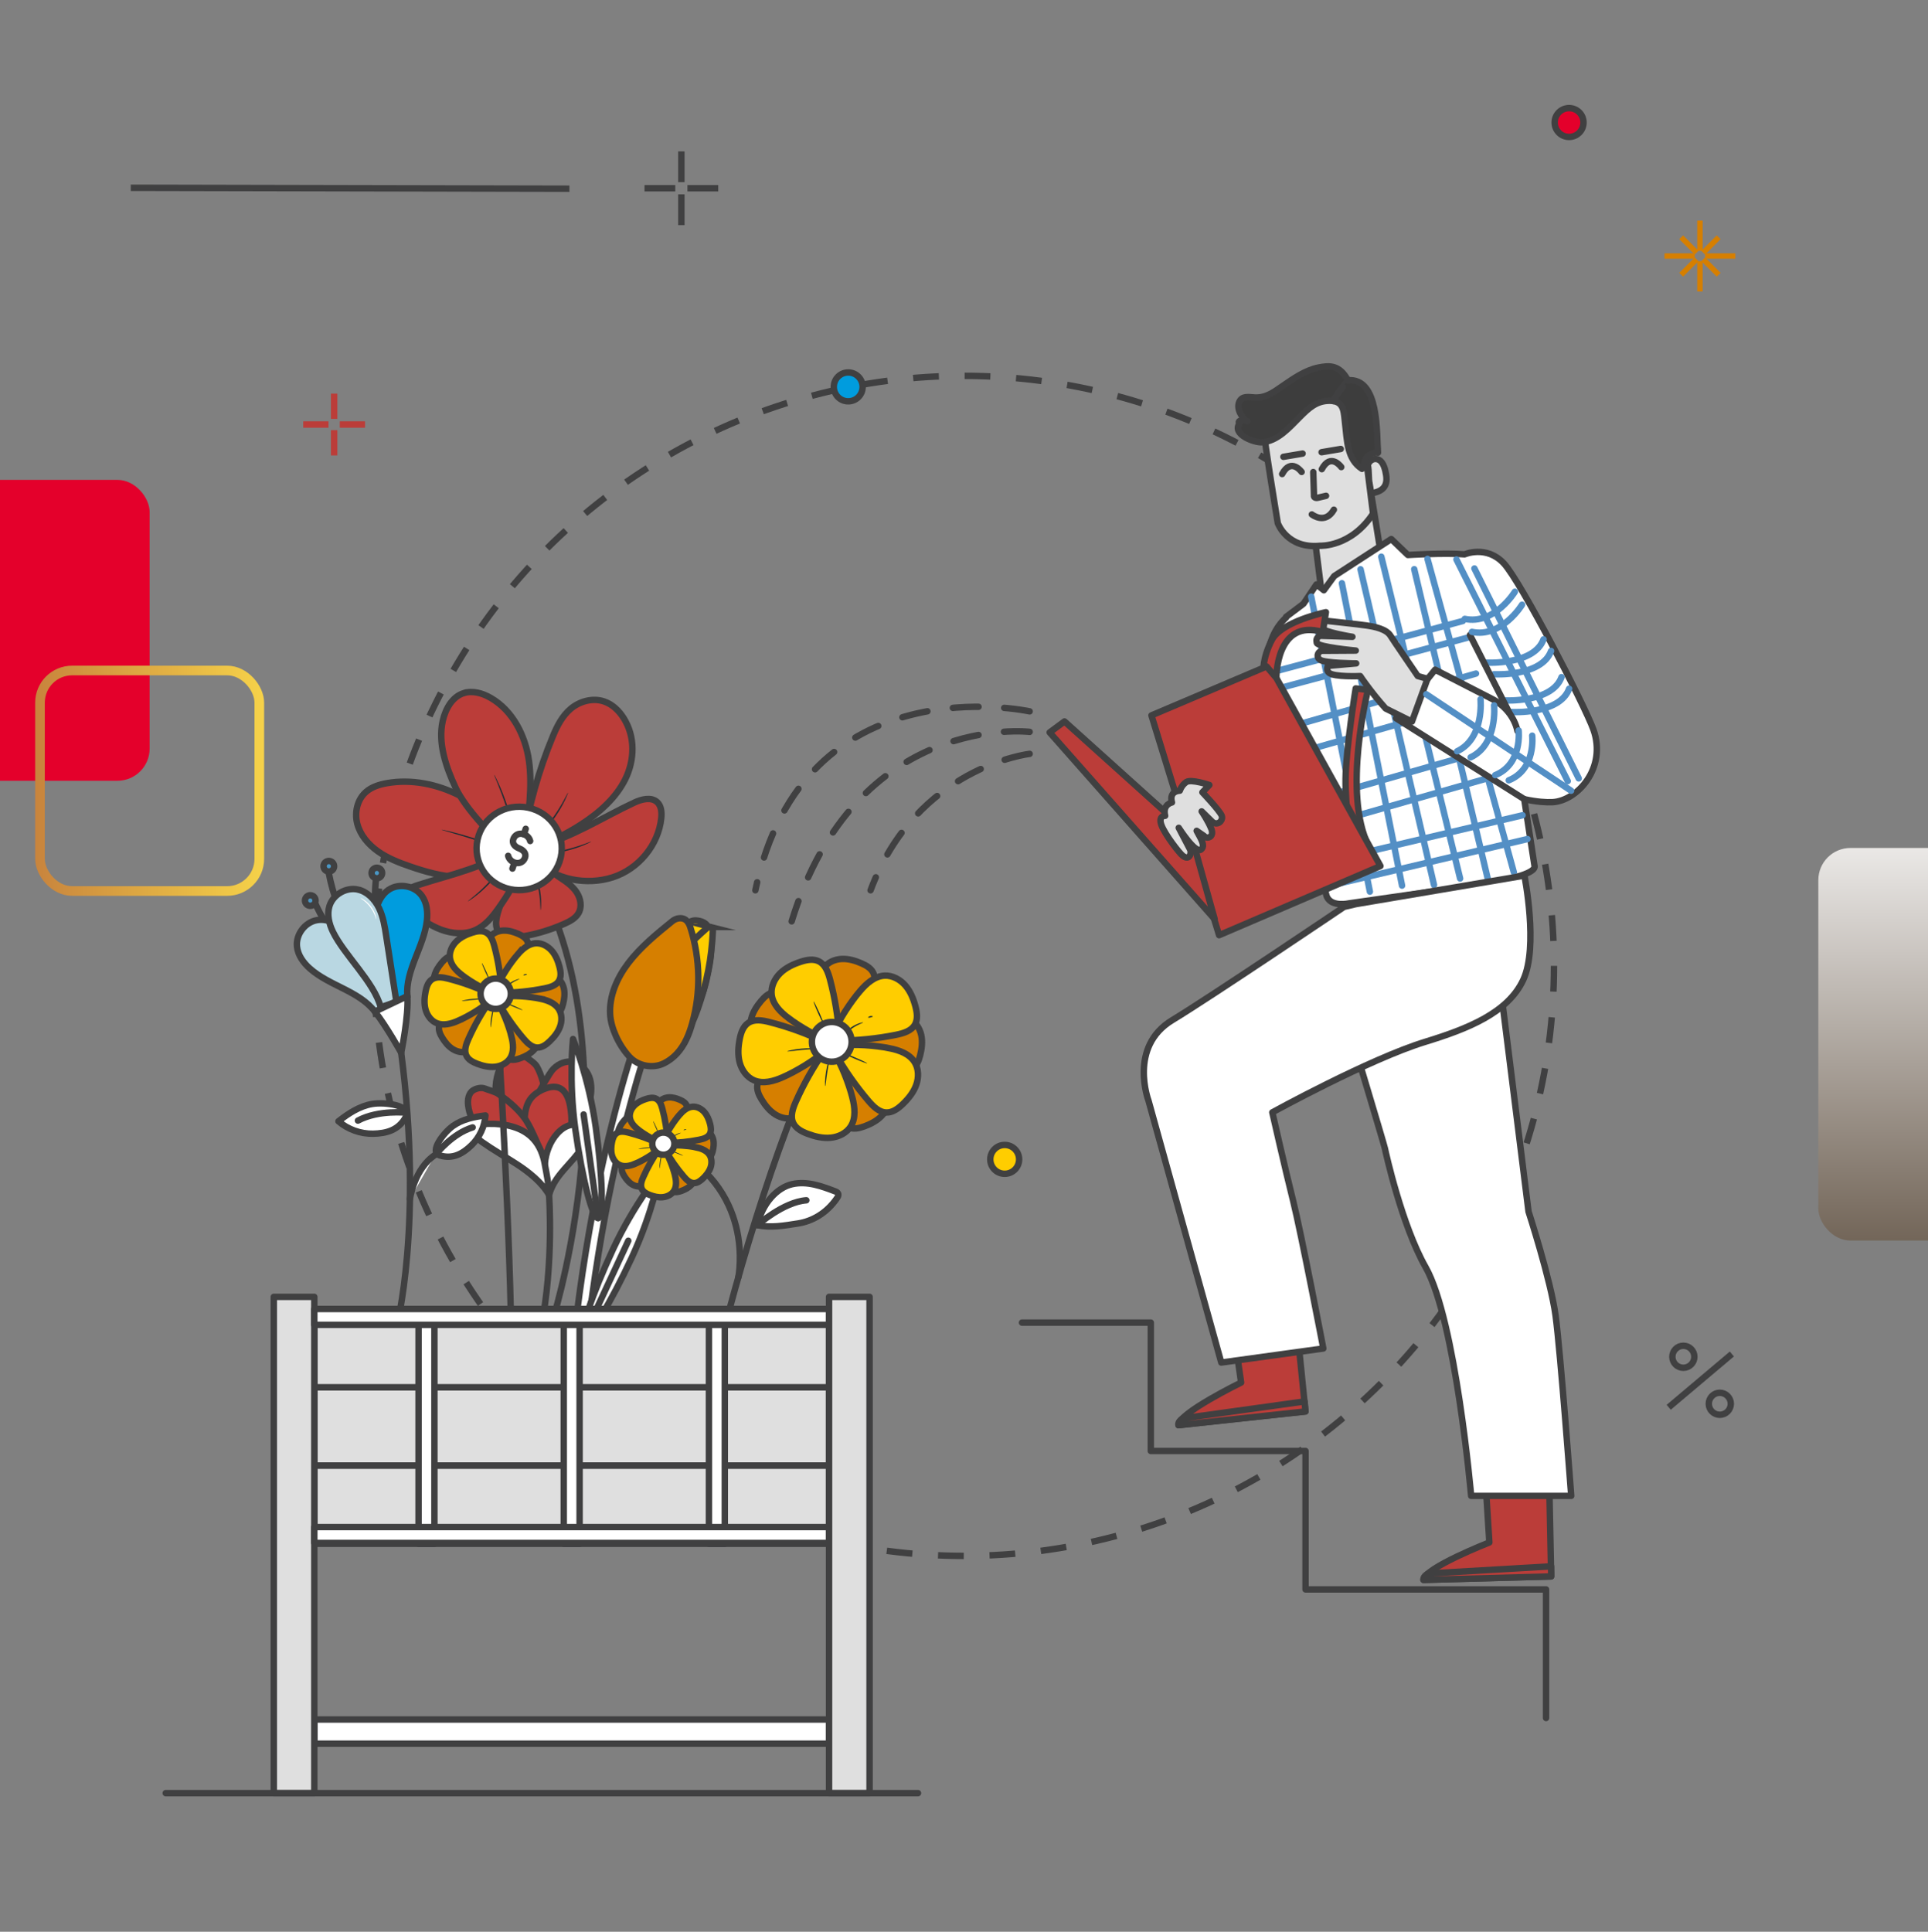 <?xml version="1.0" encoding="UTF-8"?>
<svg xmlns="http://www.w3.org/2000/svg" xmlns:xlink="http://www.w3.org/1999/xlink" viewBox="0 0 2140 2144">
  <rect x="0" y="0" width="2140" height="2144" fill="#808080" stroke="none"/>
  <defs>
    <style>
      .cls-1 {
        fill: #dfdfdf;
      }

      .cls-1, .cls-2, .cls-3, .cls-4, .cls-5, .cls-6, .cls-7, .cls-8, .cls-9, .cls-10, .cls-11, .cls-12, .cls-13, .cls-14, .cls-15, .cls-16, .cls-17, .cls-18, .cls-19, .cls-20, .cls-21, .cls-22 {
        stroke-width: 7.13px;
      }

      .cls-1, .cls-2, .cls-3, .cls-4, .cls-5, .cls-6, .cls-7, .cls-8, .cls-10, .cls-11, .cls-12, .cls-13, .cls-14, .cls-15, .cls-16, .cls-17, .cls-19, .cls-20, .cls-21, .cls-22 {
        stroke: #404041;
      }

      .cls-1, .cls-3, .cls-6, .cls-8, .cls-9, .cls-10, .cls-14, .cls-17, .cls-21 {
        stroke-linejoin: round;
      }

      .cls-1, .cls-3, .cls-6, .cls-8, .cls-9, .cls-13, .cls-14, .cls-16, .cls-17, .cls-21 {
        stroke-linecap: round;
      }

      .cls-2, .cls-4, .cls-5, .cls-7, .cls-23, .cls-11, .cls-12, .cls-13, .cls-24, .cls-15, .cls-16, .cls-18, .cls-19, .cls-20, .cls-22 {
        stroke-miterlimit: 10;
      }

      .cls-2, .cls-25, .cls-14 {
        fill: #e4002b;
      }

      .cls-3, .cls-10, .cls-26, .cls-22 {
        fill: #fff;
      }

      .cls-27 {
        fill: #ee7b64;
      }

      .cls-4 {
        fill: #ffcd00;
      }

      .cls-5 {
        fill: #b9d7e2;
      }

      .cls-6, .cls-15 {
        fill: #bb3d39;
      }

      .cls-7 {
        fill: #009cde;
      }

      .cls-8 {
        fill: #3d3d3d;
      }

      .cls-28 {
        fill: url(#linear-gradient);
      }

      .cls-9 {
        stroke: #538fc5;
      }

      .cls-9, .cls-23, .cls-11, .cls-13, .cls-24, .cls-16, .cls-17, .cls-18, .cls-20 {
        fill: none;
      }

      .cls-23 {
        stroke: #d67f00;
        stroke-width: 6px;
      }

      .cls-12 {
        fill: #4997c6;
      }

      .cls-13 {
        stroke-dasharray: 28.53;
      }

      .cls-29 {
        opacity: .3;
      }

      .cls-24 {
        stroke: url(#New_Gradient_Swatch_copy_2);
        stroke-width: 10.7px;
      }

      .cls-18 {
        stroke: #bb3d39;
      }

      .cls-19 {
        fill: #d67f00;
      }

      .cls-20 {
        stroke-dasharray: 28.58 28.58;
      }

      .cls-30 {
        fill: #1e2e34;
      }

      .cls-21 {
        fill: #f5e0cd;
      }
    </style>
    <linearGradient id="New_Gradient_Swatch_copy_2" data-name="New Gradient Swatch copy 2" x1="39.02" y1="866.54" x2="293.17" y2="866.54" gradientUnits="userSpaceOnUse">
      <stop offset="0" stop-color="#c8843d"/>
      <stop offset="1" stop-color="#f6d249"/>
    </linearGradient>
    <linearGradient id="linear-gradient" x1="2235.01" y1="941.14" x2="2235.01" y2="1375.62" gradientUnits="userSpaceOnUse">
      <stop offset="0" stop-color="#eae8e6"/>
      <stop offset="1" stop-color="#736659"/>
    </linearGradient>
  </defs>
  <g id="V2">
    <circle class="cls-20" cx="1070" cy="1072" r="654.86"/>
    <g>
      <path class="cls-16" d="M614.75,1460.63s98.07-316.82-38.5-518.98"/>
      <path class="cls-15" d="M581.24,960.1l17.31-6.34c5.62,6.07,16.08,15.82,23.07,20.31,6.99,4.5,13.97,9.45,18.48,16.35,4.51,6.9,6.1,16.19,1.9,23.28-3.33,5.63-9.55,8.91-15.6,11.6-16.84,7.49-34.78,12.59-53.1,15.09-5.44.74-11.42,1.15-16.01-1.8-3.93-2.52-6.07-7.13-6.54-11.7-.47-4.57.54-9.17,1.77-13.6,5.4-19.52,15.29-37.83,28.72-53.19Z"/>
      <path class="cls-15" d="M406.57,878.63c6.32-5.36,14.63-7.93,22.86-9.4,27.33-4.88,55.99,1.14,80.65,13.66,24.66,12.53,45.59,31.25,63.45,52.09l-11.5,25.24c-15.16,10.37-34.3,14.13-52.78,13.34-18.48-.8-36.49-5.86-53.95-11.86-12.5-4.29-24.96-9.16-35.71-16.73-10.75-7.57-19.75-18.16-23.03-30.72-3.28-12.56,0-27.12,10-35.61Z"/>
      <path class="cls-15" d="M514.96,769.2c9.87-3.03,20.71.21,29.63,5.34,24.68,14.23,38.57,42.04,42.52,69.81,3.95,27.77-.22,60.53-4.83,88.2l-19.61,8.36c-14.37-9.96-46.32-43.6-57.02-66.72-10.69-23.12-19.81-49.35-14.22-74.14,2.97-13.14,10.41-26.84,23.53-30.86Z"/>
      <path class="cls-15" d="M451.56,988.31c3.62-3.02,8.21-4.65,12.73-6.1,36.81-11.83,73.34-19.22,105.15-40.86l11.69,18.55c-7.83,17.08-17.31,33.42-28.28,48.75-6.79,9.49-14.59,18.93-25.38,23.68-11.92,5.25-25.99,3.97-38.18-.64-12.19-4.61-22.9-12.26-33.44-19.82-4.11-2.95-8.54-6.36-9.51-11.26-.91-4.57,1.6-9.29,5.22-12.31Z"/>
      <path class="cls-15" d="M595.14,954.63c20.35,22.02,56.2,28.35,85.01,19.07,28.81-9.29,50.82-36.15,53.83-65.7.64-6.3.16-13.45-4.57-17.77-6.63-6.04-17.33-3.21-25.5.61-35.73,16.69-69.34,38.85-107.61,48.75l-1.16,15.04Z"/>
      <path class="cls-15" d="M613.65,817.2c4.64-11.21,10.23-22.45,19.82-30.55,9.59-8.1,24.05-12.49,36.97-8.15,9.4,3.16,16.71,10.42,21.73,18.34,13.21,20.87,12.26,46.82,1.96,67.77-10.3,20.95-28.92,37.45-49.48,50.67-15.01,9.66-31.25,17.82-48.36,24.31l-16.19-4.43c7.26-41.37,17.46-79.12,33.54-117.97Z"/>
      <path class="cls-30" d="M630.48,879.75c.17.07-.98,3.31-3.38,8.33-2.39,5.02-6.14,11.77-11.01,18.77-4.89,6.99-9.96,12.86-13.87,16.86-3.91,4.01-6.58,6.24-6.71,6.1-.17-.17,2.22-2.65,5.9-6.82,3.68-4.16,8.56-10.08,13.4-17,4.83-6.93,8.68-13.53,11.31-18.39,2.63-4.86,4.13-7.95,4.35-7.86Z"/>
      <path class="cls-30" d="M548.49,859.84c.1-.04.63.87,1.5,2.55.88,1.68,2.07,4.16,3.47,7.25,2.8,6.18,6.33,14.88,9.59,24.7,3.25,9.83,5.6,18.9,7.04,25.51.72,3.31,1.24,6,1.54,7.87.3,1.87.42,2.91.31,2.93-.23.04-1.21-4.02-2.91-10.55-1.71-6.53-4.22-15.51-7.45-25.29-3.24-9.77-6.59-18.49-9.13-24.75-2.53-6.27-4.17-10.12-3.96-10.22Z"/>
      <path class="cls-30" d="M490.07,920.88c.03-.1,1.04.05,2.85.42,1.81.36,4.42.95,7.63,1.74,6.41,1.57,15.21,3.98,24.81,7.03,9.6,3.05,18.17,6.16,24.31,8.57,3.07,1.21,5.53,2.22,7.22,2.97,1.69.75,2.6,1.21,2.56,1.3-.08.2-3.94-1.12-10.16-3.27-6.22-2.15-14.83-5.09-24.4-8.13-9.57-3.04-18.3-5.6-24.62-7.44-6.33-1.84-10.24-2.98-10.19-3.19Z"/>
      <path class="cls-30" d="M519.18,1000.41c-.14-.19,2.74-2.34,7.19-6.04,4.45-3.69,10.4-9.03,16.39-15.46,5.98-6.45,10.83-12.76,14.16-17.45,3.33-4.69,5.24-7.7,5.45-7.59.09.05-.28.86-1.04,2.29-.75,1.43-1.94,3.45-3.5,5.89-3.12,4.88-7.89,11.36-13.93,17.88-6.05,6.51-12.18,11.77-16.84,15.28-2.33,1.76-4.27,3.11-5.65,3.98-1.38.88-2.17,1.32-2.23,1.23Z"/>
      <path class="cls-30" d="M600.07,1010.22c-.24-.01-.22-3.03-.5-7.89-.27-4.85-.96-11.54-2.52-18.79-1.58-7.25-3.71-13.63-5.48-18.18-1.76-4.55-3.03-7.3-2.81-7.41.16-.08,1.79,2.51,3.82,7,2.04,4.48,4.38,10.92,5.98,18.27,1.58,7.35,2.11,14.16,2.1,19.07,0,4.91-.41,7.93-.59,7.92Z"/>
      <path class="cls-30" d="M656.17,934.11c.08.17-2.97,1.82-8.16,3.97-5.19,2.15-12.56,4.69-20.93,6.64-8.38,1.94-16.14,2.9-21.76,3.25-5.62.36-9.11.21-9.11.03,0-.23,3.46-.47,9.01-1.1,5.56-.62,13.2-1.74,21.5-3.66,8.29-1.93,15.64-4.28,20.89-6.17,5.25-1.88,8.46-3.19,8.56-2.98Z"/>
      <path class="cls-22" d="M531.29,927.27c-8.11,24.3,5.44,50.44,30.26,58.38,24.83,7.94,51.53-5.32,59.64-29.62,8.11-24.3-5.44-50.44-30.26-58.38-24.83-7.94-51.53,5.32-59.64,29.62Z"/>
      <g>
        <path class="cls-16" d="M564.02,949.85c2.18,8.88,15.48,11.74,18.78,1.86,1.24-3.71-.62-7.78-6.56-10.07-5.94-2.28-7.79-6.36-6.56-10.07,3.3-9.89,16.6-7.02,18.78,1.86"/>
        <line class="cls-16" x1="581.47" y1="925.97" x2="583.51" y2="919.86"/>
        <line class="cls-16" x1="568.78" y1="964.01" x2="570.82" y2="957.9"/>
      </g>
    </g>
    <g>
      <path class="cls-1" d="M1518.12,516.72c1.24-5.47,6.8-9.12,12.19-6.48,5.49,2.69,7.37,11.5,8.25,16.93,2.2,13.67-5.32,18.97-18.03,20.52-1.29-5.76-.79-29.19-2.4-30.98Z"/>
      <path class="cls-1" d="M1520.23,537.19l12.97,80.65s-15.44,102.44-67.16,32.89l-12.27-97.71,66.46-15.83Z"/>
      <path class="cls-1" d="M1403.32,480.14c-1.29,2.21,14.97,100.49,14.97,100.49,0,0,10.11,28.8,47.05,25.09,0,0,34.07,1.76,58.7-35.64l-7.28-57.47-8.4-66.38s-65.89-33.06-105.04,33.91Z"/>
      <path class="cls-8" d="M1490.41,429.41c1.76-2.26,3.62-4.89,5.63-7.43-9.54-17.76-21.31-16.21-32.35-14.1-14.63,2.81-27.91,12.19-39.92,20.44-9.75,6.7-18.22,13.31-30.63,12.87-6.57-.23-14.38-2.49-17.65,4.93-3.22,7.32,2.32,17.58,9.01,21.33-4.36-1.71-11.85-.96-8.77,2.66-8.58,12.04,16.43,21.26,24.77,20.76,17.66-1.06,30.9-16.65,42.38-28.14,9.83-9.83,18.35-17.79,32.6-17.92,1.7-.02,3.18.12,4.54.34,2.79-5.52,6.59-10.89,10.38-15.75Z"/>
      <path class="cls-8" d="M1490.41,429.41c-3.79,4.86-7.58,10.23-10.38,15.75,12.2,1.98,11.52,13.03,13.09,25.97,2.1,17.29,1.89,38.6,18.64,49.24,3.33-2.38,1.92-9.44,5.23-13.07,2.68-2.94,8.8-6.05,12.51-4.88-1.71-20.67,1.9-83.43-33.45-80.35"/>
      <path class="cls-17" d="M1444.74,523.8s-11.65-16.35-21.61,2.32"/>
      <line class="cls-21" x1="1424.52" y1="507.01" x2="1445.83" y2="503.41"/>
      <path class="cls-17" d="M1488.76,518.4s-11.65-16.35-21.61,2.32"/>
      <line class="cls-21" x1="1466.89" y1="501.9" x2="1488.2" y2="498.3"/>
      <path class="cls-17" d="M1457.67,523.93l.81,26.19c-.42,1.74,1.69,2.94,4.14,2.36l9.23-2.18"/>
      <path class="cls-17" d="M1456.06,570.96s14.72,11.73,24.49-5.26"/>
    </g>
    <path class="cls-30" d="M1655.24,761.33c-.24.11.95,2.98,3.06,7.52,2.11,4.55,5.15,10.78,8.6,17.61,3.46,6.83,6.68,12.97,9.1,17.37,2.42,4.4,4.03,7.05,4.26,6.93.23-.12-.96-3-3.07-7.54-2.11-4.55-5.14-10.77-8.59-17.59-3.45-6.82-6.67-12.94-9.09-17.34-2.42-4.4-4.03-7.06-4.27-6.95Z"/>
    <path class="cls-30" d="M1435.52,726.54c-.52.06.46,13.27,2.18,29.52,1.72,16.25,3.54,29.38,4.06,29.32.52-.06-.46-13.27-2.18-29.52-1.72-16.25-3.54-29.38-4.06-29.32Z"/>
    <path class="cls-1" d="M1363.07,882.28s-19.78-33.28-23.95-31.97c-4.17,1.31-6.3,9.95-3.79,16.31,2.51,6.36,9.48,31.95,9.48,31.95l18.25-16.29Z"/>
    <path class="cls-3" d="M1356.43,937.21s72.54-32.5,101.68-48.79c6.17,48.91,11.6,100.22,14.67,106.9,5.44,11.81,24.61,7.27,24.61,7.27l161.14-23.07c17.48-4.27,47.68-10.35,44.64-19.04l-11.31-73.49c13.86,3.01,24.59,3.68,31.43,3.31,27.52-1.5,60.58-38.02,45.24-80.76-9.33-25.99-80.15-163.72-99.38-184.31-19.23-20.59-43.54-9.96-43.54-9.96h0c-21.64-1.92-62.91.72-62.91.72l-18.45-17.71-63.34,41.09-11.49,15.73-8.22-6.45-14.42,21.48-19.4,14.61.15.66c-11.35,10.24-20.61,27.32-21.34,53l-.39,101.98-79.23,48.3,29.86,48.53Z"/>
    <line class="cls-9" x1="1533.2" y1="617.84" x2="1620.69" y2="975.05"/>
    <line class="cls-9" x1="1510.14" y1="631.81" x2="1591.7" y2="982.18"/>
    <line class="cls-9" x1="1489.45" y1="647.32" x2="1556.22" y2="982.94"/>
    <line class="cls-9" x1="1455.38" y1="662.21" x2="1520.51" y2="989.64"/>
    <g>
      <path class="cls-6" d="M596.33,1260.27c17.16-18.24,9.31-59.51-.4-76.47-2.24-3.92-8.34-7.82-11.99-10.47-3.65-2.65-8.29-4.17-12.73-3.39-5.74,1.01-10.21,5.57-13.39,10.45-9.92,15.26-15.73,49.07,17.52,99.11l21-19.23Z"/>
      <path class="cls-6" d="M654.56,1221.5c2.12-8.76,2.6-18.2-.64-26.61-3.24-8.41-10.74-15.53-19.69-16.52-8.37-.92-16.7,3.62-21.92,10.22-5.22,6.61-34.44,59.31-35.54,67.66l48.24,18.17c12.24-16.26,24.78-33.13,29.56-52.92Z"/>
      <path class="cls-6" d="M632.76,1227.22c-1.5-8.17-4.94-17.2-12.73-20.07-4.8-1.76-10.18-.7-14.96,1.09-6.68,2.5-12.99,6.54-16.98,12.46-4.64,6.89-5.7,15.55-5.84,23.85-.37,21.52,4.63,43.11,14.43,62.27l10.8,7.81c21.31-23.12,30.96-56.48,25.29-87.41Z"/>
      <path class="cls-6" d="M606.34,1290.61c-6.3-12.36-14.84-35.32-22.32-47-6.17-9.63-17.3-20.25-31.03-29.6-3.34-2.28-11.31-4.43-15.07-5.91-3.76-1.49-9.34-.15-12.76,2.01-5.31,3.35-6.31,10.7-5.52,16.93,2.37,18.75,15.58,34.4,30.34,46.19,14.76,11.79,31.58,20.94,45.61,33.6l10.76-16.22Z"/>
      <path class="cls-3" d="M647.18,1272.38c2.53-3.85,4.72-8.31,4.15-12.88-.86-6.85-8.24-11.54-15.14-11.19-6.9.35-13.05,4.62-17.66,9.76-8.22,9.17-12.64,21.34-13.79,33.6-1.15,12.26,1.43,22.7,4.7,34.57,6.08-22.13,24.5-33.68,37.74-53.86Z"/>
      <path class="cls-3" d="M604.67,1291.81c-1.82-10.07-5.67-20.01-12.56-27.59-12.12-13.33-31.57-17.3-49.59-16.93-3.17.07-6.42.26-9.33,1.52-2.91,1.26-5.45,3.81-5.88,6.95-.64,4.74,3.46,8.7,7.36,11.47,12.88,9.13,25.59,16.23,38.84,24.81,13.25,8.58,28.06,20.32,35.92,34.19.07-10.24-2.94-24.35-4.77-34.43Z"/>
      <path class="cls-11" d="M609.44,1326.24s5.49,75.91-8.94,147.15"/>
    </g>
    <line class="cls-9" x1="1584.47" y1="620.32" x2="1680.29" y2="968.07"/>
    <line class="cls-9" x1="1636.55" y1="630.94" x2="1752.32" y2="863.93"/>
    <line class="cls-9" x1="1616.61" y1="620.92" x2="1740.13" y2="866.92"/>
    <line class="cls-9" x1="1569.74" y1="631.71" x2="1651.3" y2="975.05"/>
    <line class="cls-9" x1="1415.86" y1="745.05" x2="1623.71" y2="689.22"/>
    <line class="cls-9" x1="1421.83" y1="763.38" x2="1629.67" y2="707.54"/>
    <line class="cls-9" x1="1443.34" y1="803.41" x2="1638.31" y2="747.58"/>
    <line class="cls-9" x1="1455.36" y1="831.33" x2="1650.33" y2="775.49"/>
    <line class="cls-9" x1="1462.66" y1="886.4" x2="1657.63" y2="830.57"/>
    <line class="cls-9" x1="1474.68" y1="914.32" x2="1669.65" y2="858.48"/>
    <line class="cls-9" x1="1488.43" y1="952.34" x2="1689.99" y2="904.84"/>
    <line class="cls-9" x1="1487.51" y1="980.24" x2="1695.42" y2="931.24"/>
    <path class="cls-9" d="M1649.91,735.46s52.8,2.94,63.33-25.86"/>
    <path class="cls-9" d="M1658.32,748.35s52.8,2.94,63.33-25.86"/>
    <path class="cls-9" d="M1669.88,777.4s52.8,2.94,63.33-25.86"/>
    <path class="cls-9" d="M1678.3,790.29s52.8,2.94,63.33-25.86"/>
    <path class="cls-22" d="M640.32,1660.21c2.67-163.79,26.97-299.78,46.89-385.02,21.59-92.39,42.82-146.73,43.03-147.27l-13.27-5.23c-.22.55-21.75,55.61-43.58,148.9-20.11,85.98-44.65,223.16-47.35,388.38l14.27.23Z"/>
    <line class="cls-3" x1="1680.26" y1="800.89" x2="1631.61" y2="704.78"/>
    <path class="cls-11" d="M550.14,1102.93s13.22,198.05,16.87,354.9"/>
    <path class="cls-3" d="M1684.38,811.38c-3.33-15.46-14.4-28.7-28.53-35.78-1.36-.68-62.96-32.32-62.96-32.32l-43.39,53.88,142.37,89.82"/>
    <path class="cls-1" d="M1474.39,689.3s32.27,3.46,41.93,4.84c9.66,1.38,22.69,4.03,27.21,11.69,1.84,3.12,30.13,44.5,30.13,44.5l10.81,3.06-17.27,47.5-29.21-14.53s-9.93-11.13-17.84-21.65c-7.91-10.52-10.33-14.35-10.33-14.35,0,0-28.93,1.35-34.78-3.66-3.23-2.77-1.26-7.65-1.26-7.65l31.53-2.77s-34.27-.09-39.96-3.87c-.51-.34-.95-.7-1.33-1.08-3.3-3.31-.73-9,3.94-9.03l36.9-.24s-42.37-3.85-43.32-8.58c-.17-.82-.26-1.6-.3-2.32-.18-3.04,2.27-5.56,5.31-5.47l34.58,1.09s-33.45-5.35-33.76-10.03c-.6-8.87,7.05-7.46,7.05-7.46Z"/>
    <g>
      <path class="cls-4" d="M787.08,1032.04c-1.69-8.24-9.08-9.92-14.19-10.44-4.1-.42-7.98,1.76-11.22,4.07-11.74,8.34-29.75,38.97-34.51,51.51l26.2,54.07,25.48-25.94c3.83-8.8,7.54-27.09,9.08-36.38,2.41-14.47,1.64-24.75-.85-36.89Z"/>
      <path class="cls-4" d="M788.77,1028.8c-1.79-.46-3.55.8-4.89,1.97-29.59,26.08-58.83,58.03-60.28,94.54l-11.9,42.81c14.65,3.97,31.18-2.21,41.8-12.19,10.63-9.97,16.4-23.11,21-36.1,9.87-27.88,15.51-56.85,16.72-85.9.08-2.01-.26-4.56-2.45-5.13Z"/>
      <g class="cls-29">
        <path d="M765.94,1061.29c-2.5-7.66-5.68-15.18-10.47-21.65-1.91-2.59-5.15-5.24-8-3.75-2.87,1.49-2.53,5.63-1.81,8.78,8.22,35.74,13.06,72.26,14.44,108.91l3.29,4.01c11.79-30.55,12.71-65.17,2.55-96.3Z"/>
      </g>
      <path class="cls-19" d="M766.57,1030.19c-1.66-5.33-4.42-11.49-12.32-11.03-3.03.17-5.81,1.46-8.02,3.25-17.75,14.35-35.62,29-49.02,46.71-12.59,16.64-21.08,36.37-19.98,56.64.79,14.67,9.12,33.7,21.3,47.01,9.45,10.32,26.01,13.72,38.7,7.27,5.29-2.69,10.03-6.29,13.88-10.42,8.99-9.62,13.84-21.78,17.25-33.98,9.57-34.25,8.95-70.93-1.79-105.45Z"/>
    </g>
    <path class="cls-9" d="M1643.34,776.15s4.4,43.29-26.02,57.7"/>
    <path class="cls-9" d="M1658.4,782.83s4.4,43.29-26.02,57.7"/>
    <path class="cls-9" d="M1685.63,810.76s4.4,37.17-26.02,49.55"/>
    <path class="cls-9" d="M1700.69,816.5s4.4,37.17-26.02,49.55"/>
    <path class="cls-9" d="M1681.5,656.73s-22.73,37.1-55.67,30.14"/>
    <path class="cls-3" d="M661.27,1250.95c7.71,54.88,8.9,100.07,2.67,100.95-6.23.88-17.54-42.9-25.25-97.78-7.71-54.88-2.67-100.95-2.67-100.95,0,0,17.54,42.9,25.25,97.78Z"/>
    <line class="cls-3" x1="663.94" y1="1351.89" x2="647.79" y2="1236.91"/>
    <path class="cls-3" d="M701.06,1396.2c-23.38,50.24-46.96,88.82-52.67,86.16-5.71-2.66,8.62-45.54,32-95.78,23.38-50.24,52.67-86.16,52.67-86.16,0,0-8.62,45.54-32,95.78Z"/>
    <line class="cls-3" x1="648.4" y1="1482.36" x2="697.39" y2="1377.08"/>
    <path class="cls-11" d="M440,1473.39s30.08-113.62,5.32-304.94"/>
    <path class="cls-9" d="M1689.43,671.17s-22.73,37.1-55.67,30.14"/>
    <line class="cls-9" x1="1583.15" y1="770.57" x2="1743.84" y2="877.61"/>
    <g>
      <path class="cls-6" d="M1648.65,1641.08l4.48,70.85s-72.63,28.41-73.11,41.58l141.72-3.87-2.31-110.68-70.77,2.12Z"/>
      <path class="cls-6" d="M1721.73,1749.64l-.05-11.18-136.26,7.91s-6.24,2.84-5.41,7.14l141.72-3.87Z"/>
    </g>
    <path class="cls-17" d="M819.53,1417.64s21.06-100.81-83.27-148.3"/>
    <path class="cls-3" d="M1689.01,1066.8l-21.09,48.34,28.69,229.56s24.56,75.47,29.99,115.3c5.43,39.83,17.39,200.24,17.39,200.24h-111.06s-17.22-195.18-50.56-253.81c-26.26-46.17-44.09-126.53-45.18-131.77-1.09-5.24-39.8-133.84-39.8-133.84l54.24-111.65,137.38,37.61Z"/>
    <g>
      <path class="cls-6" d="M1367.44,1464.22l10.15,70.26s-70.11,34.14-69.54,47.31l140.95-15.23-11.18-110.13-70.37,7.79Z"/>
      <path class="cls-6" d="M1449,1566.57l-.95-11.14-135.18,18.82s-5.99,3.33-4.82,7.55l140.95-15.23Z"/>
    </g>
    <path class="cls-3" d="M1692.05,971.79s15.81,78.91-1.28,115.69c-17.09,36.78-61.93,54.44-108.57,68.74-62.31,19.11-170,78.37-170,78.37,0,0,13.93,61.44,23.13,98.22,8.84,35.31,33.51,163.84,33.51,163.84l-113.29,15.61-80.79-290.73s-22.56-59.71,26.47-89.33c42-25.37,190.57-125.65,190.57-125.65l13.15-3.1,187.1-31.66Z"/>
    <path class="cls-11" d="M783.79,1556.42c30.68-131.79,73.28-277.96,130.62-403.99"/>
    <g>
      <path class="cls-6" d="M1471.71,679.46s-49.26,10.17-60.05,30.88c-10.79,20.71-9.47,36.4-9.47,36.4l14.53,5.8s-.83-66.57,51.48-51l3.5-22.08Z"/>
      <path class="cls-6" d="M1518.41,765.76s-28.79,114.39.75,173.34l-19.62-7.83s-6.42-34.57-6.02-67.25c.41-32.68,11.24-99.95,11.24-99.95l13.65,1.68Z"/>
      <polygon class="cls-6" points="1416.72 752.53 1532.25 961.17 1353.15 1037.95 1278.05 794.02 1405.84 739.7 1416.72 752.53"/>
      <polygon class="cls-6" points="1181.55 800.71 1322.32 927.45 1348.26 1020.22 1165.07 812.9 1181.55 800.71"/>
    </g>
    <path class="cls-1" d="M1342.32,871.25s-20.27-6.92-25.62-3.26c-5.35,3.65-7.17,9.58-7.17,9.58,0,0-12.37.12-8.68,13.03,0,0-10.86,2.18-7.57,14.84,0,0-7.97-.22-4.16,10.26,3.81,10.48,20.07,31.38,23.77,34.17,7.74,5.83,9.88-3.42,7.99-7.11-1.89-3.69-12.53-24-12.53-24,0,0,18.42,29.02,24.66,24.17,3.55-2.76,2.77-7.03-1.93-15.54-3.27-5.91-2.84-5.27-2.84-5.27l8.1,5.6c2.71,3.34,8.18,2.02,8.91-2.22.26-1.49.11-3.29-.72-5.43-3.43-8.84-10.74-19.54-10.74-19.54l11.77,11.54c2.65,2.6,7.03,2.39,9.3-.56,1.42-1.84,2.22-4.16.91-6.79-3.23-6.48-21.17-25.35-21.17-25.35l7.72-8.1Z"/>
    <g>
      <path class="cls-19" d="M911.42,1101.63c-1.83-9.25-2.43-19.63,2.99-27.35,4.38-6.25,12.13-9.57,19.75-9.95,7.62-.38,15.16,1.86,22.15,4.92,5.49,2.4,11.14,5.74,13.35,11.31,2.61,6.57-.41,13.93-3.61,20.24-8.41,16.57-18.43,32.33-29.86,46.98l-8.88-1.07c-6.88-12.18-13.18-31.35-15.89-45.07Z"/>
      <path class="cls-19" d="M863.14,1163.1c-9.39-.87-19.51-3.23-25.38-10.62-4.75-5.98-5.74-14.34-3.94-21.76,1.79-7.42,6.08-14.01,11-19.85,3.86-4.58,8.66-9.06,14.63-9.6,7.04-.64,13.24,4.34,18.39,9.2,13.5,12.76,25.78,26.83,36.59,41.95l-3.54,8.22c-13.63,3.15-33.8,3.75-47.73,2.46Z"/>
      <path class="cls-19" d="M900.67,1219.43c-3.79,8.64-9.23,17.49-18.1,20.72-7.17,2.62-15.42.91-21.89-3.14-6.47-4.05-11.37-10.2-15.36-16.71-3.13-5.11-5.85-11.08-4.48-16.91,1.62-6.89,8.31-11.19,14.54-14.53,16.38-8.78,33.61-15.97,51.37-21.44l6.67,5.96c-1.32,13.92-7.13,33.25-12.75,46.06Z"/>
      <path class="cls-19" d="M969.29,1195.69c7.73,5.4,15.36,12.46,16.8,21.78,1.17,7.54-2.11,15.3-7.34,20.86-5.23,5.56-12.22,9.17-19.38,11.81-5.62,2.07-12.01,3.59-17.46,1.11-6.44-2.93-9.36-10.32-11.43-17.09-5.42-17.77-9.13-36.07-11.04-54.56l7.14-5.39c13.4,4,31.23,13.46,42.7,21.47Z"/>
      <path class="cls-19" d="M982.07,1132.42c8.84-3.3,18.98-5.56,27.47-1.46,6.87,3.32,11.4,10.43,13.01,17.89,1.61,7.46.61,15.26-1.28,22.66-1.48,5.8-3.87,11.92-9.01,15-6.07,3.64-13.81,1.84-20.56-.3-17.71-5.63-34.87-12.98-51.18-21.9l-.38-8.94c10.91-8.76,28.82-18.06,41.92-22.95Z"/>
      <path class="cls-4" d="M954.8,1099.68c7.07-8.26,16.02-16.21,26.87-16.82,8.78-.49,17.32,4.14,23.1,10.77,5.79,6.62,9.14,15.04,11.37,23.55,1.75,6.68,2.76,14.18-.7,20.15-4.08,7.06-12.9,9.58-20.89,11.18-21,4.22-42.4,6.4-63.82,6.52l-5.38-8.8c6.1-14.92,18.95-34.3,29.43-46.55Z"/>
      <path class="cls-4" d="M868.72,1195.63c-9.95,4.38-21.47,7.65-31.51,3.49-8.13-3.37-13.8-11.24-16.14-19.72-2.34-8.48-1.71-17.52-.02-26.15,1.32-6.77,3.67-13.97,9.37-17.85,6.74-4.58,15.77-3.03,23.67-1.01,20.75,5.31,40.98,12.63,60.32,21.81l1.03,10.26c-11.97,10.79-31.96,22.68-46.72,29.17Z"/>
      <path class="cls-4" d="M946.15,1218.44c2.66,10.54,3.97,22.44-1.8,31.65-4.67,7.45-13.39,11.74-22.14,12.63-8.75.9-17.56-1.23-25.79-4.33-6.46-2.43-13.17-5.94-16.04-12.21-3.4-7.41-.36-16.06,2.95-23.51,8.69-19.57,19.28-38.3,31.56-55.85l10.29.7c8.65,13.6,17.04,35.29,20.98,50.92Z"/>
      <path class="cls-4" d="M987.3,1163.43c10.66,2.14,21.96,6.09,27.79,15.27,4.71,7.43,4.82,17.14,1.86,25.42-2.96,8.28-8.68,15.31-15.03,21.41-4.98,4.78-11.04,9.32-17.93,9.21-8.15-.13-14.65-6.59-19.94-12.79-13.92-16.28-26.26-33.9-36.8-52.54l5.06-8.98c16-1.94,39.19-.17,54.99,3.01Z"/>
      <path class="cls-4" d="M874.92,1129.75c-8.67-6.56-17.14-15.02-18.4-25.82-1.02-8.74,3.1-17.53,9.36-23.71,6.27-6.18,14.47-10.03,22.83-12.76,6.56-2.14,13.99-3.61,20.16-.51,7.29,3.65,10.33,12.3,12.41,20.18,5.47,20.71,8.94,41.94,10.34,63.31l-8.46,5.89c-15.26-5.2-35.38-16.86-48.23-26.59Z"/>
      <path class="cls-30" d="M903.06,1111.55c-.38.16,1.91,6.11,5.13,13.28,3.22,7.17,6.13,12.84,6.5,12.66.38-.18-1.92-6.12-5.13-13.28-3.21-7.15-6.12-12.82-6.5-12.66Z"/>
      <path class="cls-30" d="M873.81,1166.88c.09.43,7.01-.69,15.6-1.49,8.59-.83,15.6-1.04,15.6-1.48.01-.4-7.06-.87-15.75-.03-8.68.81-15.54,2.61-15.46,3Z"/>
      <path class="cls-30" d="M915.94,1205.49c.44.02.97-6.98,2.32-15.51,1.33-8.53,2.98-15.35,2.55-15.47-.38-.12-2.7,6.6-4.04,15.24-1.37,8.63-1.23,15.74-.83,15.74Z"/>
      <path class="cls-30" d="M934.35,1168.17c-.16.38,6.01,3.38,13.78,6.7,7.78,3.32,14.21,5.7,14.38,5.31.16-.38-6.01-3.38-13.78-6.7-7.77-3.32-14.21-5.7-14.37-5.31Z"/>
      <path class="cls-30" d="M958.08,1134.76c-.04-.37-6.36.78-12.81,5.15-6.48,4.31-9.95,9.72-9.62,9.9.36.29,4.23-4.51,10.46-8.65,6.19-4.2,12.1-5.96,11.97-6.4Z"/>
      <path class="cls-30" d="M963.56,1129.34c.18.38,1.35.19,2.7-.1,1.35-.31,2.48-.64,2.48-1.06,0-.41-1.28-.76-2.81-.41-1.54.34-2.55,1.21-2.37,1.58Z"/>
      <path class="cls-22" d="M901.21,1157.94c.89,12.15,11.46,21.29,23.62,20.4,12.16-.89,21.29-11.46,20.4-23.62-.89-12.15-11.46-21.29-23.62-20.4-12.15.89-21.29,11.46-20.4,23.62Z"/>
    </g>
    <g>
      <path class="cls-19" d="M541.2,1061.24c-1.39-7.05-1.85-14.96,2.28-20.84,3.34-4.76,9.24-7.29,15.05-7.58,5.81-.29,11.55,1.42,16.88,3.75,4.18,1.83,8.49,4.37,10.18,8.62,1.99,5.01-.31,10.62-2.75,15.42-6.41,12.63-14.04,24.64-22.75,35.8l-6.77-.81c-5.25-9.28-10.05-23.89-12.11-34.35Z"/>
      <path class="cls-19" d="M504.41,1108.09c-7.16-.66-14.87-2.46-19.34-8.09-3.62-4.55-4.37-10.93-3.01-16.59,1.37-5.65,4.63-10.68,8.38-15.13,2.94-3.49,6.6-6.9,11.15-7.32,5.37-.49,10.09,3.31,14.01,7.01,10.29,9.73,19.64,20.45,27.88,31.97l-2.7,6.26c-10.39,2.4-25.76,2.86-36.37,1.88Z"/>
      <path class="cls-19" d="M533.01,1151.01c-2.89,6.58-7.04,13.33-13.79,15.79-5.47,1.99-11.75.69-16.68-2.39-4.93-3.09-8.67-7.77-11.7-12.73-2.38-3.89-4.46-8.45-3.42-12.89,1.24-5.25,6.33-8.53,11.08-11.08,12.48-6.69,25.61-12.17,39.15-16.34l5.09,4.54c-1.01,10.61-5.43,25.34-9.72,35.1Z"/>
      <path class="cls-19" d="M585.3,1132.92c5.89,4.12,11.7,9.5,12.81,16.6.89,5.75-1.61,11.66-5.59,15.9-3.99,4.24-9.31,6.99-14.77,9-4.28,1.58-9.15,2.73-13.31.84-4.91-2.23-7.13-7.87-8.71-13.03-4.13-13.55-6.95-27.49-8.42-41.58l5.44-4.11c10.21,3.05,23.8,10.26,32.54,16.36Z"/>
      <path class="cls-19" d="M595.05,1084.7c6.74-2.51,14.46-4.24,20.94-1.11,5.24,2.53,8.69,7.95,9.91,13.63,1.22,5.69.46,11.63-.98,17.27-1.13,4.42-2.95,9.09-6.86,11.43-4.62,2.77-10.53,1.4-15.67-.23-13.5-4.29-26.58-9.89-39-16.69l-.29-6.81c8.31-6.67,21.96-13.76,31.95-17.49Z"/>
      <path class="cls-4" d="M574.27,1059.75c5.39-6.29,12.21-12.35,20.48-12.82,6.69-.38,13.2,3.16,17.61,8.2,4.41,5.05,6.97,11.46,8.66,17.95,1.33,5.09,2.1,10.81-.53,15.36-3.11,5.38-9.83,7.3-15.92,8.52-16,3.21-32.31,4.88-48.63,4.97l-4.1-6.71c4.65-11.37,14.44-26.14,22.43-35.48Z"/>
      <path class="cls-4" d="M508.66,1132.88c-7.58,3.33-16.36,5.83-24.01,2.66-6.19-2.57-10.52-8.57-12.3-15.03-1.78-6.46-1.3-13.35-.02-19.93,1.01-5.16,2.79-10.65,7.14-13.61,5.14-3.49,12.02-2.31,18.04-.77,15.81,4.05,31.23,9.62,45.97,16.62l.78,7.82c-9.12,8.23-24.36,17.29-35.6,22.23Z"/>
      <path class="cls-4" d="M567.67,1150.26c2.03,8.03,3.03,17.1-1.37,24.12-3.56,5.68-10.2,8.95-16.87,9.63-6.67.68-13.38-.94-19.66-3.3-4.92-1.85-10.03-4.53-12.23-9.31-2.59-5.65-.28-12.24,2.25-17.92,6.62-14.92,14.69-29.19,24.05-42.56l7.84.53c6.59,10.37,12.99,26.9,15.99,38.81Z"/>
      <path class="cls-4" d="M599.03,1108.34c8.12,1.63,16.74,4.64,21.18,11.64,3.59,5.66,3.68,13.06,1.42,19.37-2.26,6.31-6.62,11.67-11.45,16.31-3.79,3.64-8.41,7.1-13.67,7.02-6.21-.1-11.16-5.02-15.2-9.75-10.6-12.41-20.01-25.84-28.04-40.04l3.86-6.85c12.2-1.48,29.87-.13,41.91,2.29Z"/>
      <path class="cls-4" d="M513.39,1082.67c-6.61-5-13.06-11.45-14.02-19.67-.78-6.66,2.36-13.36,7.13-18.07,4.78-4.71,11.03-7.64,17.4-9.72,5-1.63,10.66-2.75,15.36-.39,5.55,2.78,7.87,9.37,9.46,15.38,4.17,15.78,6.81,31.96,7.88,48.25l-6.45,4.49c-11.63-3.96-26.96-12.85-36.76-20.26Z"/>
      <path class="cls-30" d="M534.83,1068.8c-.29.12,1.46,4.65,3.91,10.12,2.45,5.47,4.67,9.79,4.96,9.65.29-.14-1.46-4.67-3.91-10.12-2.44-5.45-4.66-9.77-4.96-9.65Z"/>
      <path class="cls-30" d="M512.54,1110.96c.07.33,5.34-.53,11.89-1.14,6.55-.63,11.89-.79,11.89-1.12,0-.3-5.38-.66-12-.02-6.62.62-11.85,1.99-11.78,2.28Z"/>
      <path class="cls-30" d="M544.64,1140.39c.33.01.74-5.32,1.77-11.82,1.01-6.5,2.27-11.7,1.95-11.79-.29-.09-2.06,5.03-3.08,11.61-1.05,6.58-.94,11.99-.63,12Z"/>
      <path class="cls-30" d="M558.68,1111.95c-.12.29,4.58,2.58,10.5,5.11,5.93,2.53,10.83,4.34,10.96,4.05.12-.29-4.58-2.58-10.5-5.11-5.92-2.53-10.83-4.34-10.95-4.05Z"/>
      <path class="cls-30" d="M576.77,1086.48c-.03-.28-4.85.6-9.76,3.92-4.94,3.28-7.58,7.41-7.33,7.54.27.22,3.22-3.44,7.97-6.59,4.72-3.2,9.23-4.54,9.12-4.88Z"/>
      <path class="cls-30" d="M580.94,1082.35c.14.29,1.03.15,2.06-.08,1.03-.24,1.89-.49,1.89-.81,0-.31-.97-.58-2.14-.31-1.17.26-1.94.92-1.8,1.2Z"/>
      <path class="cls-22" d="M533.42,1104.16c.68,9.26,8.73,16.22,18,15.55,9.26-.68,16.22-8.73,15.55-18-.68-9.26-8.73-16.22-18-15.55-9.26.68-16.22,8.73-15.55,18Z"/>
    </g>
    <g>
      <path class="cls-19" d="M729.71,1238.8c-1.02-5.17-1.36-10.96,1.67-15.27,2.45-3.49,6.77-5.34,11.03-5.56,4.26-.21,8.46,1.04,12.37,2.74,3.06,1.34,6.22,3.2,7.45,6.31,1.46,3.67-.23,7.78-2.02,11.3-4.7,9.25-10.29,18.05-16.67,26.23l-4.96-.6c-3.84-6.8-7.36-17.5-8.87-25.16Z"/>
      <path class="cls-19" d="M702.75,1273.12c-5.24-.49-10.89-1.8-14.17-5.93-2.65-3.34-3.2-8.01-2.2-12.15,1-4.14,3.39-7.82,6.14-11.08,2.15-2.56,4.84-5.06,8.17-5.36,3.93-.36,7.39,2.42,10.26,5.14,7.54,7.13,14.39,14.98,20.43,23.42l-1.98,4.59c-7.61,1.76-18.87,2.1-26.65,1.38Z"/>
      <path class="cls-19" d="M723.71,1304.57c-2.12,4.82-5.16,9.76-10.1,11.57-4,1.46-8.61.51-12.22-1.75-3.61-2.26-6.35-5.69-8.57-9.33-1.75-2.85-3.27-6.19-2.5-9.44.9-3.84,4.64-6.25,8.12-8.11,9.14-4.9,18.76-8.92,28.68-11.97l3.73,3.33c-.74,7.77-3.98,18.57-7.12,25.71Z"/>
      <path class="cls-19" d="M762.01,1291.31c4.32,3.02,8.57,6.96,9.38,12.16.65,4.21-1.18,8.54-4.1,11.65-2.92,3.1-6.82,5.12-10.82,6.6-3.14,1.16-6.71,2-9.75.62-3.59-1.64-5.23-5.76-6.38-9.54-3.03-9.92-5.09-20.14-6.17-30.46l3.99-3.01c7.48,2.24,17.44,7.51,23.84,11.99Z"/>
      <path class="cls-19" d="M769.15,1255.99c4.93-1.84,10.6-3.11,15.34-.82,3.84,1.85,6.36,5.82,7.26,9.99.9,4.17.34,8.52-.72,12.65-.83,3.24-2.16,6.66-5.03,8.37-3.39,2.03-7.71,1.03-11.48-.17-9.89-3.14-19.47-7.24-28.57-12.22l-.21-4.99c6.09-4.89,16.09-10.08,23.4-12.81Z"/>
      <path class="cls-4" d="M753.93,1237.71c3.95-4.61,8.94-9.05,15-9.39,4.9-.28,9.67,2.31,12.9,6.01,3.23,3.7,5.1,8.4,6.35,13.15.97,3.73,1.54,7.92-.39,11.25-2.28,3.94-7.2,5.35-11.66,6.24-11.72,2.35-23.67,3.58-35.63,3.64l-3-4.91c3.41-8.33,10.58-19.15,16.43-25.99Z"/>
      <path class="cls-4" d="M705.87,1291.28c-5.56,2.44-11.99,4.27-17.59,1.95-4.54-1.88-7.71-6.28-9.01-11.01-1.31-4.73-.95-9.78-.01-14.6.74-3.78,2.05-7.8,5.23-9.97,3.76-2.56,8.81-1.69,13.22-.56,11.58,2.97,22.88,7.05,33.68,12.18l.57,5.73c-6.68,6.03-17.84,12.66-26.08,16.29Z"/>
      <path class="cls-4" d="M749.1,1304.01c1.48,5.88,2.22,12.53-1.01,17.67-2.61,4.16-7.47,6.55-12.36,7.05-4.89.5-9.8-.69-14.4-2.42-3.61-1.36-7.35-3.32-8.96-6.82-1.9-4.14-.2-8.96,1.65-13.12,4.85-10.93,10.76-21.39,17.62-31.18l5.74.39c4.83,7.59,9.52,19.7,11.72,28.43Z"/>
      <path class="cls-4" d="M772.07,1273.3c5.95,1.2,12.26,3.4,15.51,8.52,2.63,4.15,2.69,9.57,1.04,14.19-1.65,4.62-4.85,8.55-8.39,11.95-2.78,2.67-6.16,5.2-10.01,5.14-4.55-.07-8.18-3.68-11.13-7.14-7.77-9.09-14.66-18.93-20.54-29.34l2.83-5.02c8.93-1.09,21.88-.09,30.7,1.68Z"/>
      <path class="cls-4" d="M709.33,1254.5c-4.84-3.66-9.57-8.39-10.27-14.41-.57-4.88,1.73-9.79,5.23-13.24,3.5-3.45,8.08-5.6,12.75-7.12,3.66-1.2,7.81-2.01,11.25-.29,4.07,2.04,5.77,6.87,6.93,11.27,3.05,11.56,4.99,23.42,5.77,35.35l-4.72,3.29c-8.52-2.9-19.75-9.41-26.93-14.84Z"/>
      <path class="cls-30" d="M725.04,1244.34c-.21.09,1.07,3.41,2.86,7.41,1.8,4,3.42,7.17,3.63,7.07.21-.1-1.07-3.42-2.86-7.41-1.79-3.99-3.42-7.16-3.63-7.07Z"/>
      <path class="cls-30" d="M708.71,1275.23c.05.24,3.91-.38,8.71-.83,4.8-.46,8.71-.58,8.71-.82,0-.22-3.94-.48-8.79-.02-4.85.45-8.68,1.46-8.63,1.67Z"/>
      <path class="cls-30" d="M732.23,1296.78c.25,0,.54-3.9,1.3-8.66.74-4.76,1.66-8.57,1.42-8.64-.21-.07-1.51,3.68-2.26,8.51-.77,4.82-.69,8.79-.46,8.79Z"/>
      <path class="cls-30" d="M742.51,1275.95c-.09.21,3.35,1.89,7.69,3.74,4.34,1.85,7.93,3.18,8.03,2.97.09-.21-3.35-1.89-7.7-3.74-4.34-1.85-7.93-3.18-8.03-2.97Z"/>
      <path class="cls-30" d="M755.76,1257.29c-.02-.21-3.55.44-7.15,2.87-3.62,2.41-5.55,5.43-5.37,5.53.2.16,2.36-2.52,5.84-4.83,3.46-2.34,6.76-3.33,6.68-3.57Z"/>
      <path class="cls-30" d="M758.82,1254.27c.1.21.75.11,1.51-.06.75-.17,1.38-.36,1.39-.59,0-.23-.71-.42-1.57-.23-.86.19-1.42.68-1.32.88Z"/>
      <path class="cls-22" d="M724.01,1270.24c.5,6.79,6.4,11.89,13.18,11.39,6.79-.5,11.89-6.4,11.39-13.18-.5-6.79-6.4-11.89-13.18-11.39-6.79.5-11.89,6.4-11.39,13.18Z"/>
    </g>
    <polyline class="cls-17" points="1716.06 1906.77 1716.06 1764.06 1449.09 1764.06 1449.09 1610.42 1277.35 1610.42 1277.35 1467.95 1134.37 1467.95"/>
    <rect class="cls-25" x="-166.1" y="532.61" width="332.19" height="333.92" rx="35.67" ry="35.67"/>
    <rect class="cls-24" x="44.37" y="744.18" width="243.45" height="244.72" rx="35.67" ry="35.67"/>
    <rect class="cls-28" x="2018.27" y="941.14" width="433.48" height="435.73" rx="35.67" ry="35.67"/>
    <g>
      <path class="cls-13" d="M1142.88,789.53s-251.3-55.32-304.46,198.57"/>
      <path class="cls-13" d="M1142.88,812.28s-192.57-22.83-264.18,210.3"/>
      <path class="cls-13" d="M1142.88,836.7s-125.45,14.23-176.59,151.4"/>
    </g>
    <path class="cls-3" d="M927.67,1322.51c-15.67-5.99-31.85-12.02-48.51-8.2-16.66,3.82-32.81,20.97-38.56,45.46,15.06,3.18,29.59.54,45.12-1.88,15.52-2.42,31.61-11.04,43.36-28.21.69-1.01,1.42-2.22,1.44-3.59.03-2.1-1.53-3.07-2.84-3.57Z"/>
    <path class="cls-17" d="M840.59,1359.77s28.92-25.75,54.41-27.61"/>
    <g>
      <path class="cls-11" d="M418.24,970.03c-.17-.02-.62,2.63-1.07,6.94-.45,4.31-.85,10.29-.94,16.9-.08,6.62.18,12.6.52,16.92.34,4.32.73,6.97.9,6.96"/>
      <path class="cls-11" d="M364.35,963.76c-.16.03.16,2.69.96,6.95.8,4.26,2.13,10.1,3.94,16.47,1.82,6.36,3.78,12.03,5.34,16.07,1.56,4.04,2.7,6.47,2.85,6.41"/>
      <path class="cls-11" d="M349.13,1000.32c-.15.07.84,2.56,2.71,6.48,1.86,3.91,4.64,9.22,8.02,14.91,3.38,5.69,6.73,10.66,9.27,14.17,2.54,3.51,4.26,5.57,4.4,5.47"/>
      <path class="cls-27" d="M431.95,987.18c11.43-7.24,28.24-4.03,36.2,6.91,5.71,7.85,6.77,18.23,5.66,27.88-3.32,28.8-23.88,54.7-21.69,83.61l-19.35,13.23c-4.44-24.3-8.89-48.61-13.33-72.91-1.92-10.48-3.84-21.16-2.61-31.74,1.23-10.59,6.12-21.27,15.12-26.97Z"/>
      <path class="cls-27" d="M351.94,1021.21c-13.34,2.26-23.7,15.88-22.3,29.34,1,9.65,7.15,18.09,14.43,24.51,21.73,19.2,54.33,24.71,72.03,47.68l23.24-3.1c-12.94-21.04-25.89-42.09-38.83-63.13-5.58-9.08-11.29-18.3-19.28-25.35-7.99-7.05-18.77-11.73-29.28-9.95Z"/>
      <path class="cls-7" d="M431.95,987.18c11.43-7.24,28.24-4.03,36.2,6.91,5.71,7.85,6.77,18.23,5.66,27.88-3.32,28.8-23.88,54.7-21.69,83.61l-19.35,13.23c-4.44-24.3-8.89-48.61-13.33-72.91-1.92-10.48-3.84-21.16-2.61-31.74,1.23-10.59,6.12-21.27,15.12-26.97Z"/>
      <path class="cls-5" d="M351.94,1021.21c-13.34,2.26-23.7,15.88-22.3,29.34,1,9.65,7.15,18.09,14.43,24.51,21.73,19.2,54.33,24.71,72.03,47.68l23.24-3.1c-12.94-21.04-25.89-42.09-38.83-63.13-5.58-9.08-11.29-18.3-19.28-25.35-7.99-7.05-18.77-11.73-29.28-9.95Z"/>
      <path class="cls-12" d="M359.51,963.55c1.17,3.03,4.58,4.53,7.61,3.36,3.03-1.17,4.53-4.58,3.36-7.61-1.17-3.03-4.58-4.53-7.61-3.36s-4.53,4.58-3.36,7.61Z"/>
      <path class="cls-5" d="M397.55,987.34c-13.17-3.08-28,5.47-31.92,18.42-2.82,9.29-.41,19.45,3.81,28.19,12.6,26.12,45.74,55.94,53.15,83.97l17.41-5.97c-3.78-24.41-7.57-48.83-11.35-73.24-1.63-10.53-3.32-21.24-7.96-30.84-4.64-9.59-12.76-18.08-23.14-20.51Z"/>
      <path class="cls-10" d="M452.12,1105.57l-36.03,17.17c12.68,16,29.23,45.71,29.23,45.71,0,0,8.59-42.4,6.8-62.88Z"/>
      <path class="cls-12" d="M412.44,968.42c-.28,3.24,2.11,6.09,5.35,6.37,3.24.28,6.09-2.11,6.37-5.35.28-3.24-2.11-6.09-5.35-6.37-3.24-.28-6.09,2.11-6.37,5.35Z"/>
      <path class="cls-26" d="M417.7,1020.16c.14-.03.02-1.74-.79-4.4-.8-2.65-2.39-6.2-4.94-9.6-2.56-3.4-5.51-5.93-7.83-7.44-2.32-1.52-3.93-2.13-4-2-.23.34,5.9,3.54,10.81,10.2,5.01,6.59,6.35,13.37,6.74,13.24Z"/>
      <path class="cls-12" d="M339.16,1002.16c1.48,2.89,5.02,4.04,7.92,2.56,2.89-1.48,4.04-5.02,2.56-7.92-1.48-2.89-5.02-4.04-7.92-2.56-2.89,1.48-4.04,5.02-2.56,7.92Z"/>
    </g>
    <path class="cls-3" d="M450.6,1239.32c6.55-12.55-23.59-16.43-37.54-14.04-13.95,2.39-26.26,10.45-37.39,19.2,10.57,9.08,24.55,14.1,38.48,13.81s28.32-3.39,36.45-18.97Z"/>
    <path class="cls-3" d="M451.51,1235.03s-31.13-3.64-54.2,8.7"/>
    <path class="cls-3" d="M487.98,1282.31c-12.12-3.81,4.54-25.4,14.92-32.74,10.38-7.34,23.3-10.03,35.92-11.54-.95,12.47-6.63,24.53-15.66,33.19s-20.13,15.82-35.17,11.09Z"/>
    <path class="cls-3" d="M484.67,1280.16s17.45-22.07,39.93-28.88"/>
    <path class="cls-3" d="M454.98,1330.7s4.81-33.9,28.19-49.04"/>
    <circle class="cls-7" cx="941.48" cy="429.4" r="16.01"/>
    <circle class="cls-4" cx="1115.18" cy="1286.76" r="16.01"/>
    <circle class="cls-2" cx="1741.62" cy="135.98" r="16.01"/>
    <g>
      <line class="cls-22" x1="632.04" y1="209.44" x2="145.15" y2="208.41"/>
      <g>
        <line class="cls-22" x1="756.29" y1="249.84" x2="756.29" y2="215.67"/>
        <line class="cls-22" x1="756.29" y1="202.17" x2="756.29" y2="168.01"/>
        <line class="cls-22" x1="797.2" y1="208.93" x2="763.04" y2="208.93"/>
        <line class="cls-22" x1="749.53" y1="208.93" x2="715.37" y2="208.93"/>
      </g>
    </g>
    <g>
      <line class="cls-11" x1="1922.3" y1="1502.77" x2="1852.18" y2="1561.92"/>
      <circle class="cls-11" cx="1868.45" cy="1505.85" r="12.22"/>
      <circle class="cls-11" cx="1908.91" cy="1558.03" r="12.22"/>
    </g>
    <path class="cls-18" d="M370.88,436.86v28.06M370.88,477.41v28.06M405.18,471.16h-28.06M364.63,471.16h-28.06"/>
    <path class="cls-23" d="M1886.83,244.83v33.55M1886.83,289.91v33.55M1926.14,284.15h-33.55M1881.07,284.15h-33.55"/>
    <path class="cls-23" d="M1907.64,263.34l-17.15,17.15"/>
    <path class="cls-23" d="M1866.02,263.34l17.15,17.15"/>
    <path class="cls-23" d="M1866.02,304.96l17.15-17.15"/>
    <path class="cls-23" d="M1907.64,304.96l-17.15-17.15"/>
  </g>
  <g id="V1">
    <g>
      <rect class="cls-1" x="348.87" y="1626.56" width="571.35" height="86.86"/>
      <rect class="cls-3" x="348.87" y="1908.47" width="571.35" height="26.78"/>
      <rect class="cls-1" x="348.87" y="1539.7" width="571.35" height="86.86"/>
      <rect class="cls-1" x="348.87" y="1452.84" width="571.35" height="86.86"/>
      <rect class="cls-1" x="303.91" y="1439.34" width="44.96" height="550.82"/>
      <g>
        <rect class="cls-3" x="464.59" y="1452.84" width="17.59" height="260.59"/>
        <rect class="cls-3" x="625.75" y="1452.84" width="17.59" height="260.59"/>
        <rect class="cls-3" x="786.9" y="1452.84" width="17.59" height="260.59"/>
      </g>
      <rect class="cls-3" x="625.75" y="1175.96" width="17.59" height="571.35" transform="translate(-827.09 2096.18) rotate(-90)"/>
      <rect class="cls-3" x="625.75" y="1417.99" width="17.59" height="571.35" transform="translate(-1069.12 2338.21) rotate(-90)"/>
      <rect class="cls-1" x="920.22" y="1439.34" width="44.96" height="550.82"/>
    </g>
    <line class="cls-14" x1="1018.94" y1="1990.16" x2="183.93" y2="1990.16"/>
  </g>
</svg>
